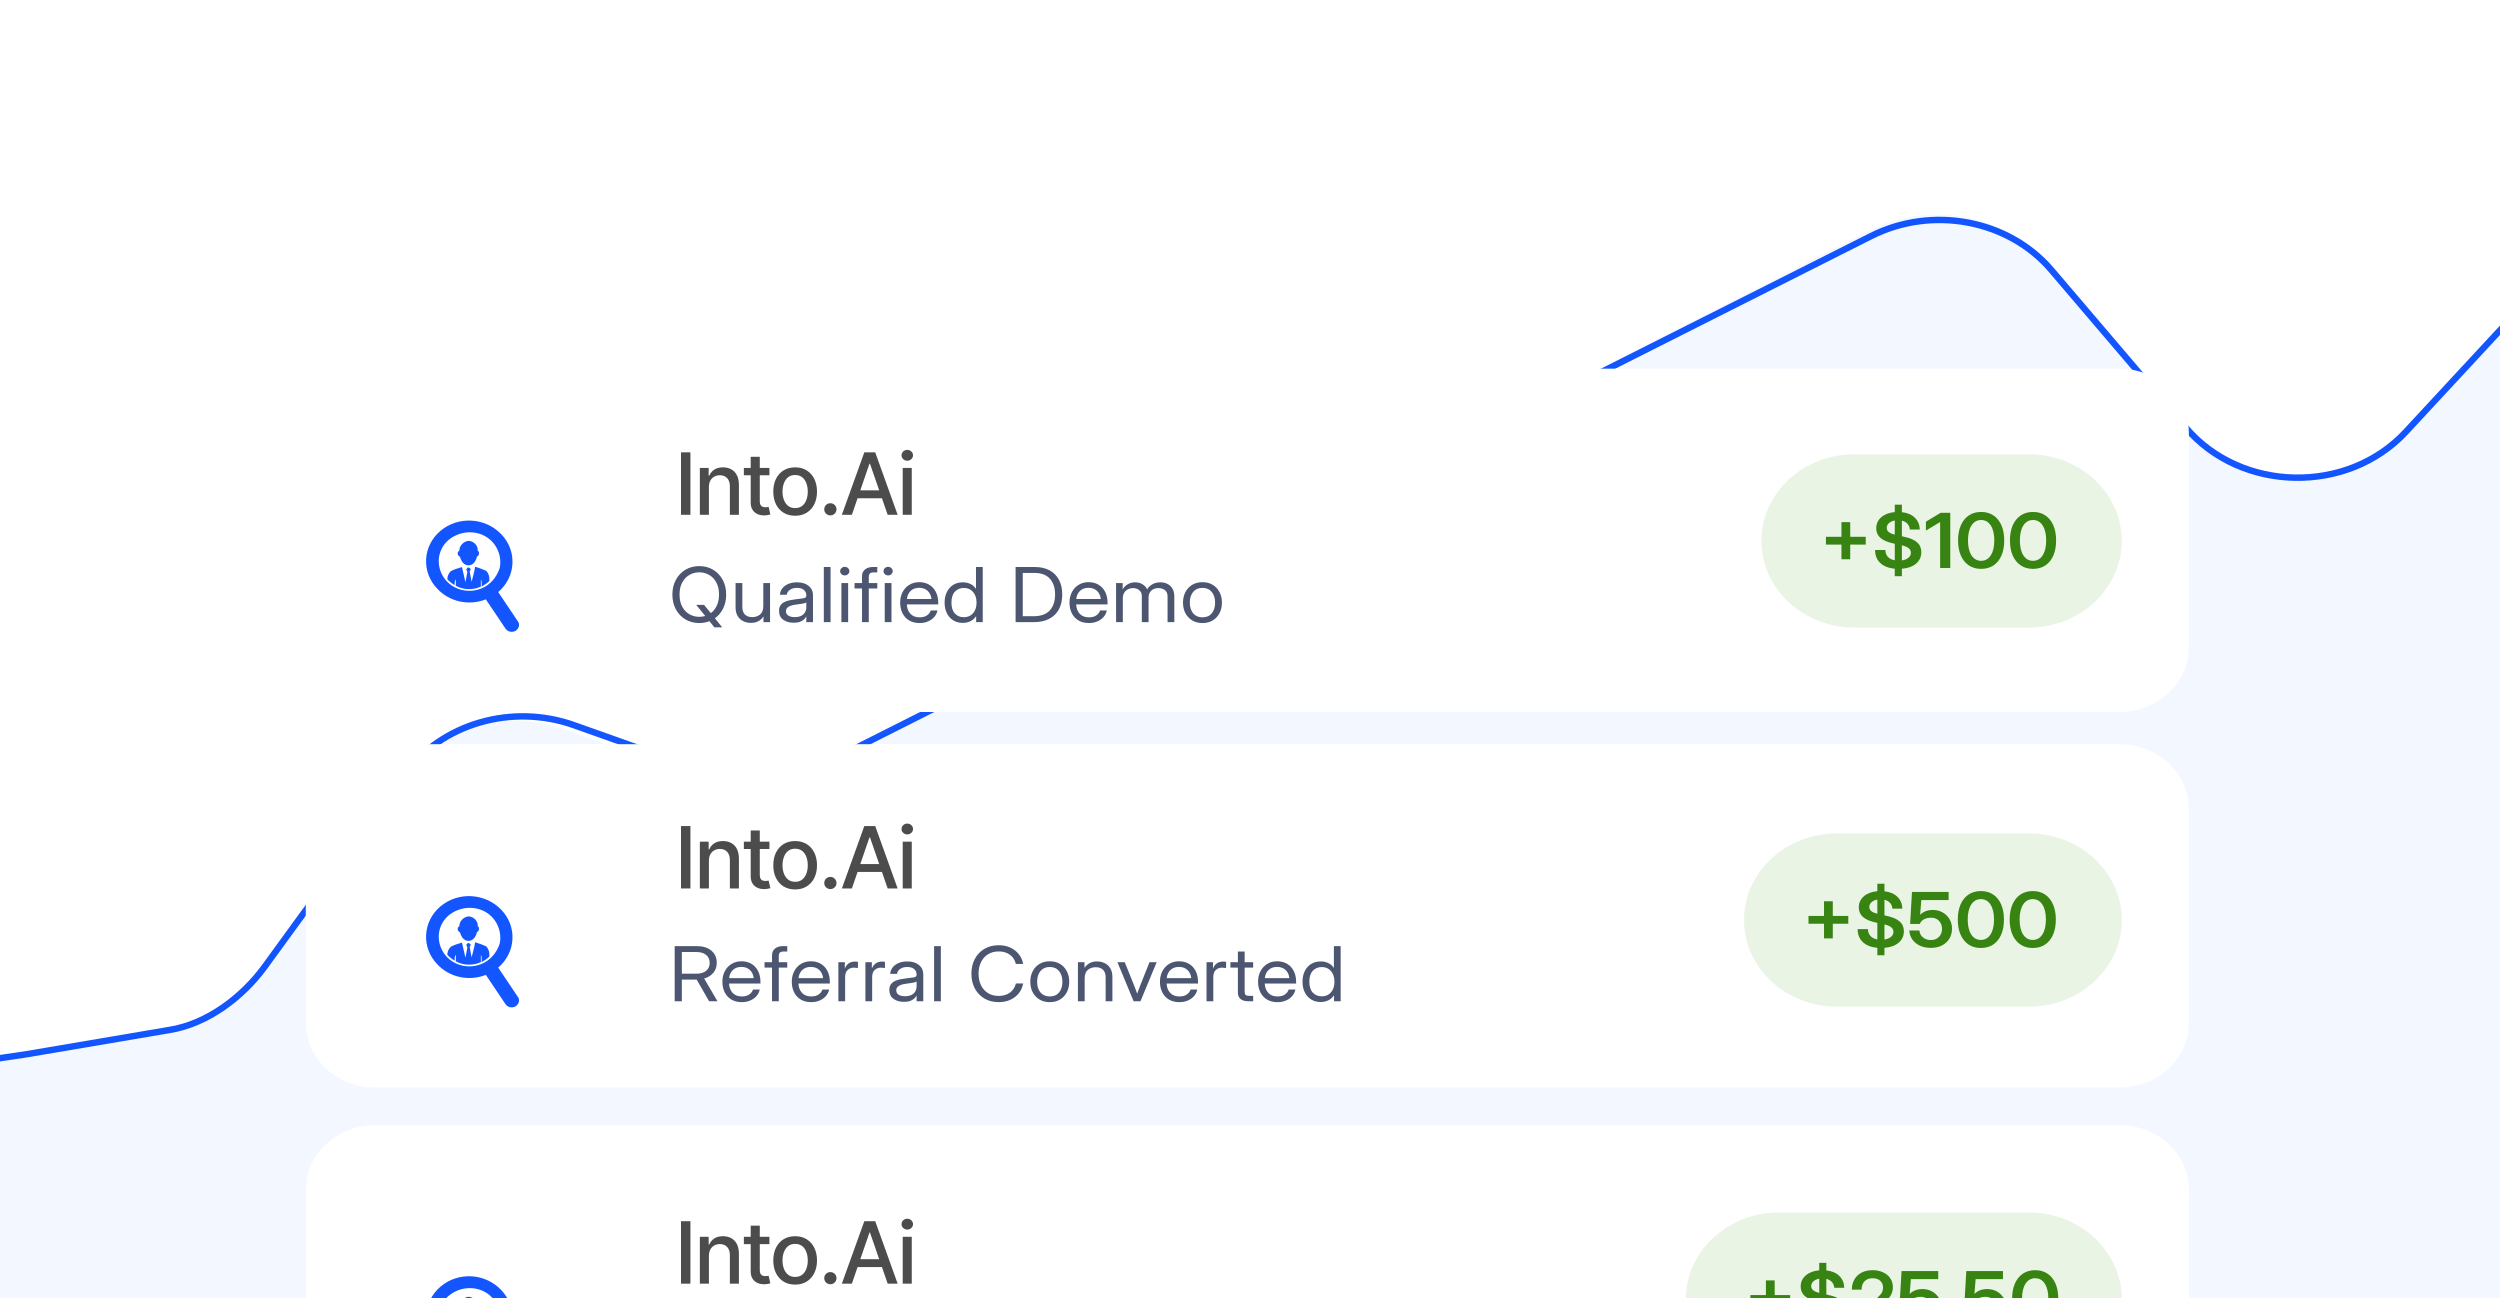 <svg width="466" height="242" viewBox="0 0 466 242" fill="none" xmlns="http://www.w3.org/2000/svg">
<g clip-path="url(#clip0_4823_74015)">
<path d="M-22 200.5L5 196.5L31.5 192C38.681 190.885 45.281 185.765 49.32 180.215L75.443 144.32C82.32 134.87 95.444 131.068 107.005 135.176L131.26 143.794C138.551 146.385 146.723 145.886 153.574 142.431L348.772 44.004C360.14 38.272 374.37 40.944 382.359 50.31L407.451 79.734C417.762 91.825 437.597 92.196 448.439 80.501L477 49.694" stroke="#1355FF" stroke-width="1.2"/>
<path d="M129.874 144.817L105.522 136.029C93.915 131.84 80.738 135.717 73.833 145.353L47.606 181.954C43.551 187.614 37.164 191.467 29.955 192.604L-24 201.109V226.312C-24 239.947 -12.116 251 2.543 251H450.457C465.116 251 477 239.947 477 226.312V48.865L448.325 80.278C437.439 92.204 417.525 91.825 407.172 79.496L381.979 49.493C373.959 39.943 359.672 37.218 348.258 43.063L152.278 143.427C145.399 146.95 137.195 147.458 129.874 144.817Z" fill="#1355FF" fill-opacity="0.05"/>
<g filter="url(#filter0_di_4823_74015)">
<path d="M395 68H70C62.82 68 57 73.373 57 80V120C57 126.627 62.82 132 70 132H395C402.18 132 408 126.627 408 120V80C408 73.373 402.18 68 395 68Z" fill="white"/>
<path d="M128.695 83.597V95.238H126.938V83.597H128.695ZM132.141 90.058V95.238H130.453V86.504H132.094V87.941H132.211C132.409 87.467 132.719 87.092 133.141 86.816C133.562 86.535 134.104 86.394 134.766 86.394C135.359 86.394 135.878 86.519 136.32 86.769C136.768 87.014 137.115 87.381 137.359 87.871C137.609 88.361 137.734 88.967 137.734 89.691V95.238H136.047V89.894C136.047 89.264 135.88 88.769 135.547 88.41C135.214 88.046 134.76 87.863 134.188 87.863C133.797 87.863 133.445 87.952 133.133 88.129C132.826 88.301 132.583 88.548 132.406 88.871C132.229 89.194 132.141 89.59 132.141 90.058ZM143.422 86.504V87.871H138.656V86.504H143.422ZM139.93 84.426H141.625V92.676C141.625 93.077 141.708 93.371 141.875 93.558C142.042 93.741 142.31 93.832 142.68 93.832C142.768 93.832 142.862 93.827 142.961 93.816C143.065 93.806 143.169 93.79 143.273 93.769L143.594 95.176C143.422 95.233 143.234 95.277 143.031 95.308C142.828 95.34 142.625 95.355 142.422 95.355C141.667 95.355 141.062 95.144 140.609 94.722C140.156 94.296 139.93 93.728 139.93 93.019V84.426ZM148.211 95.418C147.393 95.418 146.677 95.23 146.062 94.855C145.453 94.48 144.979 93.954 144.641 93.277C144.307 92.6 144.141 91.814 144.141 90.918C144.141 90.012 144.307 89.22 144.641 88.543C144.979 87.861 145.453 87.332 146.062 86.957C146.677 86.582 147.393 86.394 148.211 86.394C149.034 86.394 149.75 86.582 150.359 86.957C150.969 87.332 151.443 87.861 151.781 88.543C152.12 89.22 152.289 90.012 152.289 90.918C152.289 91.814 152.12 92.6 151.781 93.277C151.443 93.954 150.969 94.48 150.359 94.855C149.75 95.23 149.034 95.418 148.211 95.418ZM148.211 93.988C148.747 93.988 149.19 93.847 149.539 93.566C149.888 93.285 150.146 92.913 150.312 92.449C150.484 91.98 150.57 91.47 150.57 90.918C150.57 90.355 150.484 89.84 150.312 89.371C150.146 88.902 149.888 88.527 149.539 88.246C149.19 87.965 148.747 87.824 148.211 87.824C147.68 87.824 147.24 87.965 146.891 88.246C146.547 88.527 146.289 88.902 146.117 89.371C145.945 89.84 145.859 90.355 145.859 90.918C145.859 91.47 145.945 91.98 146.117 92.449C146.289 92.913 146.547 93.285 146.891 93.566C147.24 93.847 147.68 93.988 148.211 93.988ZM154.781 95.347C154.464 95.347 154.193 95.238 153.969 95.019C153.75 94.801 153.641 94.532 153.641 94.215C153.641 93.897 153.75 93.629 153.969 93.41C154.193 93.191 154.464 93.082 154.781 93.082C155.099 93.082 155.367 93.191 155.586 93.41C155.81 93.629 155.922 93.897 155.922 94.215C155.922 94.532 155.81 94.801 155.586 95.019C155.367 95.238 155.099 95.347 154.781 95.347ZM158.789 95.238H156.922L161.109 83.597H163.141L167.32 95.238H165.461L162.164 85.715H162.07L158.789 95.238ZM159.102 90.683H165.141V92.152H159.102V90.683ZM168.266 95.238V86.504H169.953V95.238H168.266ZM169.117 85.16C168.82 85.16 168.568 85.061 168.359 84.863C168.151 84.665 168.047 84.428 168.047 84.152C168.047 83.871 168.151 83.631 168.359 83.433C168.568 83.236 168.82 83.137 169.117 83.137C169.409 83.137 169.659 83.236 169.867 83.433C170.081 83.631 170.188 83.871 170.188 84.152C170.188 84.428 170.081 84.665 169.867 84.863C169.659 85.061 169.409 85.16 169.117 85.16Z" fill="#4C4C4C"/>
<g filter="url(#filter1_di_4823_74015)">
<mask id="mask0_4823_74015" style="mask-type:luminance" maskUnits="userSpaceOnUse" x="69" y="80" width="40" height="40">
<path d="M109 100C109 88.954 100.046 80 89 80C77.954 80 69 88.954 69 100C69 111.046 77.954 120 89 120C100.046 120 109 111.046 109 100Z" fill="white"/>
</mask>
<g mask="url(#mask0_4823_74015)">
<path d="M109 100C109 88.954 100.046 80 89 80C77.954 80 69 88.954 69 100C69 111.046 77.954 120 89 120C100.046 120 109 111.046 109 100Z" fill="white"/>
<g filter="url(#filter2_d_4823_74015)">
<path d="M85.75 97.036C85.965 97.854 86.468 98.605 87.33 98.605C88.192 98.605 88.695 97.854 88.911 96.967C89.198 96.831 89.342 96.558 89.27 96.217C89.27 96.081 89.198 95.945 89.054 95.876C89.126 94.921 88.336 94.102 87.33 94.034C86.324 94.17 85.606 94.989 85.606 95.945C85.462 95.945 85.319 96.081 85.319 96.285C85.247 96.558 85.462 96.9 85.75 97.036Z" fill="#1355FF"/>
<path d="M90.639 99.629C89.992 99.356 89.346 99.083 88.627 98.879H88.555C88.555 99.288 87.909 101.676 87.909 101.676L87.549 99.765L87.765 99.288L87.406 99.016H87.19L86.903 99.356L87.118 99.834L86.759 101.744C86.759 101.744 86.184 99.288 86.113 98.947H86.041C85.323 99.152 84.676 99.356 84.029 99.698C83.598 100.107 83.383 100.653 83.383 101.198C83.742 101.608 84.245 102.017 84.748 102.29V101.813C84.748 101.607 84.82 101.403 84.963 101.198V102.426C85.754 102.835 86.544 103.04 87.406 103.04C88.196 103.04 88.915 102.904 89.633 102.562V101.267C89.777 101.471 89.777 101.608 89.777 101.88V102.562C90.279 102.29 90.782 101.949 91.213 101.54V101.471C91.285 100.721 91.07 100.107 90.639 99.629Z" fill="#1355FF"/>
<path d="M96.527 109.043L92.863 103.585C96.168 100.788 96.455 95.944 93.438 92.806C90.421 89.667 85.392 89.394 82.087 92.191C78.782 94.989 78.495 99.833 81.512 102.971C83.811 105.427 87.403 106.178 90.564 104.949L94.228 110.408C94.659 111.022 95.45 111.158 96.096 110.818C96.743 110.408 96.958 109.589 96.527 109.043ZM90.564 102.494C87.906 104.131 84.314 103.38 82.662 100.788C81.01 98.195 81.728 94.852 84.458 93.283C87.188 91.713 90.708 92.397 92.36 94.989C93.151 96.216 93.438 97.718 93.151 99.082C92.72 100.446 91.858 101.675 90.564 102.494Z" fill="#1355FF"/>
</g>
</g>
</g>
<path d="M130.346 115.415C129.373 115.415 128.509 115.187 127.754 114.732C126.998 114.276 126.406 113.65 125.976 112.855C125.547 112.054 125.332 111.141 125.332 110.115C125.332 109.08 125.547 108.164 125.976 107.368C126.406 106.568 126.998 105.94 127.754 105.484C128.509 105.029 129.373 104.801 130.346 104.801C131.323 104.801 132.187 105.029 132.938 105.484C133.693 105.94 134.286 106.568 134.715 107.368C135.145 108.164 135.359 109.08 135.359 110.115C135.359 111.072 135.172 111.932 134.797 112.696C134.421 113.455 133.907 114.065 133.256 114.525L134.619 116.215H133.152L132.242 115.07C131.649 115.3 131.017 115.415 130.346 115.415ZM129.775 112.033H131.242L132.471 113.538L132.493 113.572C132.957 113.232 133.328 112.772 133.604 112.192C133.886 111.608 134.027 110.915 134.027 110.115C134.027 109.222 133.859 108.468 133.523 107.851C133.187 107.23 132.74 106.761 132.182 106.443C131.624 106.121 131.012 105.96 130.346 105.96C129.679 105.96 129.067 106.121 128.509 106.443C127.951 106.761 127.504 107.23 127.169 107.851C126.833 108.468 126.665 109.222 126.665 110.115C126.665 111.003 126.833 111.755 127.169 112.371C127.504 112.988 127.951 113.457 128.509 113.779C129.067 114.097 129.679 114.255 130.346 114.255C130.731 114.255 131.101 114.203 131.457 114.097L129.775 112.033ZM139.984 115.387C139.461 115.387 138.98 115.281 138.54 115.07C138.105 114.854 137.758 114.531 137.495 114.104C137.239 113.671 137.111 113.133 137.111 112.489V107.962H138.37V112.406C138.37 113.036 138.532 113.512 138.858 113.834C139.184 114.152 139.638 114.311 140.221 114.311C140.793 114.311 141.28 114.147 141.679 113.821C142.08 113.494 142.279 112.963 142.279 112.226V107.962H143.538V115.249H142.309V114.18C142.038 114.594 141.704 114.899 141.31 115.097C140.92 115.291 140.478 115.387 139.984 115.387ZM147.941 115.36C147.166 115.36 146.516 115.173 145.993 114.801C145.475 114.428 145.215 113.878 145.215 113.151C145.215 112.733 145.302 112.392 145.475 112.13C145.653 111.868 145.887 111.663 146.178 111.516C146.475 111.364 146.808 111.249 147.178 111.171C147.553 111.092 147.937 111.03 148.327 110.984C148.825 110.92 149.217 110.872 149.503 110.839C149.79 110.807 149.993 110.754 150.111 110.681C150.234 110.607 150.296 110.478 150.296 110.294V110.225C150.296 109.83 150.143 109.503 149.837 109.245C149.536 108.988 149.111 108.859 148.563 108.859C148.02 108.859 147.574 108.983 147.223 109.231C146.877 109.475 146.69 109.779 146.659 110.142H145.379C145.404 109.696 145.551 109.3 145.823 108.955C146.095 108.606 146.464 108.33 146.933 108.127C147.403 107.925 147.946 107.824 148.563 107.824C149.476 107.824 150.2 108.045 150.733 108.486C151.271 108.923 151.54 109.503 151.54 110.225V115.249H150.296V114.214H150.267C150.173 114.389 150.034 114.566 149.852 114.745C149.669 114.92 149.422 115.067 149.111 115.187C148.805 115.302 148.415 115.36 147.941 115.36ZM148.119 114.311C148.632 114.311 149.049 114.226 149.37 114.055C149.692 113.88 149.926 113.655 150.074 113.379C150.222 113.103 150.296 112.806 150.296 112.489V111.578C150.202 111.661 149.953 111.737 149.548 111.806C149.143 111.87 148.717 111.932 148.267 111.992C147.966 112.029 147.68 112.093 147.408 112.185C147.141 112.273 146.924 112.399 146.756 112.565C146.588 112.726 146.504 112.944 146.504 113.22C146.504 113.561 146.647 113.828 146.933 114.021C147.225 114.214 147.62 114.311 148.119 114.311ZM154.817 104.967V115.249H153.558V104.967H154.817ZM156.835 115.249V107.962H158.094V115.249H156.835ZM157.465 106.54C157.227 106.54 157.025 106.462 156.857 106.305C156.689 106.149 156.605 105.96 156.605 105.74C156.605 105.519 156.689 105.33 156.857 105.174C157.025 105.017 157.227 104.939 157.465 104.939C157.702 104.939 157.903 105.017 158.071 105.174C158.239 105.33 158.324 105.519 158.324 105.74C158.324 105.96 158.239 106.149 158.071 106.305C157.903 106.462 157.702 106.54 157.465 106.54ZM163.526 107.962V108.969H161.941V115.249H160.682V108.969H159.29V107.962H160.682V106.664C160.682 106.144 160.867 105.733 161.238 105.429C161.607 105.121 162.109 104.967 162.74 104.967H163.526V105.974H162.86C162.528 105.974 162.292 106.041 162.148 106.174C162.01 106.308 161.941 106.531 161.941 106.844V107.962H163.526ZM164.915 115.249V107.962H166.173V115.249H164.915ZM165.544 106.54C165.307 106.54 165.104 106.462 164.936 106.305C164.768 106.149 164.685 105.96 164.685 105.74C164.685 105.519 164.768 105.33 164.936 105.174C165.104 105.017 165.307 104.939 165.544 104.939C165.78 104.939 165.983 105.017 166.151 105.174C166.319 105.33 166.403 105.519 166.403 105.74C166.403 105.96 166.319 106.149 166.151 106.305C165.983 106.462 165.78 106.54 165.544 106.54ZM171.42 115.415C170.654 115.415 170.001 115.252 169.457 114.925C168.919 114.598 168.507 114.15 168.221 113.579C167.934 113.004 167.791 112.351 167.791 111.619C167.791 110.879 167.941 110.221 168.243 109.646C168.544 109.07 168.961 108.62 169.494 108.293C170.028 107.962 170.64 107.796 171.331 107.796C172.057 107.796 172.686 107.957 173.219 108.279C173.752 108.601 174.162 109.05 174.449 109.625C174.74 110.2 174.886 110.865 174.886 111.619V111.944H169.036C169.065 112.657 169.285 113.236 169.694 113.683C170.104 114.129 170.679 114.352 171.42 114.352C171.978 114.352 172.432 114.232 172.783 113.993C173.138 113.754 173.374 113.446 173.494 113.068H174.752C174.654 113.533 174.449 113.943 174.138 114.297C173.826 114.647 173.436 114.92 172.967 115.118C172.503 115.316 171.988 115.415 171.42 115.415ZM169.05 110.936H173.627C173.557 110.297 173.318 109.788 172.909 109.411C172.499 109.034 171.973 108.845 171.331 108.845C170.689 108.845 170.166 109.034 169.76 109.411C169.356 109.788 169.119 110.297 169.05 110.936ZM179.466 115.387C178.789 115.387 178.194 115.229 177.681 114.911C177.173 114.589 176.777 114.145 176.497 113.579C176.215 113.009 176.074 112.351 176.074 111.605C176.074 110.856 176.215 110.198 176.497 109.632C176.777 109.061 177.173 108.617 177.681 108.3C178.194 107.982 178.789 107.824 179.466 107.824C179.974 107.824 180.445 107.925 180.881 108.127C181.315 108.325 181.658 108.629 181.91 109.038H181.924V104.967H183.183V115.249H181.954V114.145H181.939C181.658 114.564 181.302 114.876 180.873 115.084C180.443 115.286 179.974 115.387 179.466 115.387ZM179.659 114.331C180.384 114.331 180.959 114.083 181.383 113.586C181.814 113.089 182.028 112.429 182.028 111.605C182.028 110.782 181.814 110.122 181.383 109.625C180.959 109.123 180.384 108.873 179.659 108.873C178.982 108.873 178.427 109.105 177.992 109.57C177.563 110.034 177.348 110.713 177.348 111.605C177.348 112.498 177.563 113.177 177.992 113.641C178.427 114.101 178.982 114.331 179.659 114.331ZM192.714 115.249H189.308V104.967H192.862C193.934 104.967 194.851 105.171 195.617 105.581C196.388 105.99 196.977 106.579 197.388 107.347C197.797 108.111 198.002 109.024 198.002 110.087C198.002 111.159 197.795 112.082 197.38 112.855C196.965 113.623 196.363 114.214 195.573 114.628C194.788 115.042 193.835 115.249 192.714 115.249ZM190.641 114.145H192.625C193.998 114.145 195.015 113.784 195.676 113.062C196.338 112.335 196.668 111.343 196.668 110.087C196.668 108.845 196.343 107.865 195.691 107.147C195.044 106.43 194.071 106.071 192.774 106.071H190.641V114.145ZM202.982 115.415C202.217 115.415 201.563 115.252 201.019 114.925C200.482 114.598 200.069 114.15 199.783 113.579C199.497 113.004 199.353 112.351 199.353 111.619C199.353 110.879 199.503 110.221 199.804 109.646C200.106 109.07 200.523 108.62 201.057 108.293C201.59 107.962 202.202 107.796 202.893 107.796C203.619 107.796 204.248 107.957 204.781 108.279C205.314 108.601 205.725 109.05 206.011 109.625C206.302 110.2 206.447 110.865 206.447 111.619V111.944H200.597C200.627 112.657 200.847 113.236 201.256 113.683C201.666 114.129 202.241 114.352 202.982 114.352C203.54 114.352 203.994 114.232 204.345 113.993C204.7 113.754 204.937 113.446 205.055 113.068H206.314C206.216 113.533 206.011 113.943 205.7 114.297C205.389 114.647 204.999 114.92 204.53 115.118C204.065 115.316 203.55 115.415 202.982 115.415ZM200.612 110.936H205.189C205.119 110.297 204.88 109.788 204.47 109.411C204.061 109.034 203.534 108.845 202.893 108.845C202.251 108.845 201.727 109.034 201.323 109.411C200.918 109.788 200.681 110.297 200.612 110.936ZM208.036 115.249V107.962H209.265V109.142C209.512 108.714 209.84 108.387 210.25 108.162C210.661 107.936 211.105 107.824 211.584 107.824C212.117 107.824 212.583 107.95 212.983 108.203C213.383 108.456 213.665 108.767 213.827 109.135C214.039 108.762 214.358 108.452 214.783 108.203C215.207 107.95 215.711 107.824 216.293 107.824C216.772 107.824 217.207 107.92 217.597 108.113C217.991 108.307 218.306 108.599 218.537 108.99C218.774 109.381 218.893 109.876 218.893 110.474V115.249H217.634V110.474C217.634 109.908 217.463 109.505 217.123 109.266C216.782 109.022 216.387 108.9 215.937 108.9C215.365 108.9 214.914 109.064 214.582 109.39C214.257 109.712 214.094 110.119 214.094 110.612V115.249H212.835V110.349C212.835 109.912 212.677 109.563 212.361 109.3C212.049 109.034 211.657 108.9 211.184 108.9C210.858 108.9 210.549 108.972 210.258 109.114C209.972 109.257 209.74 109.471 209.562 109.756C209.383 110.037 209.294 110.386 209.294 110.805V115.249H208.036ZM224.139 115.415C223.419 115.415 222.784 115.254 222.236 114.932C221.693 114.605 221.269 114.156 220.962 113.586C220.661 113.016 220.51 112.36 220.51 111.619C220.51 110.874 220.661 110.214 220.962 109.639C221.269 109.064 221.693 108.613 222.236 108.286C222.784 107.959 223.419 107.796 224.139 107.796C224.865 107.796 225.499 107.959 226.043 108.286C226.586 108.613 227.008 109.064 227.309 109.639C227.615 110.214 227.769 110.874 227.769 111.619C227.769 112.36 227.615 113.016 227.309 113.586C227.008 114.156 226.586 114.605 226.043 114.932C225.499 115.254 224.865 115.415 224.139 115.415ZM224.139 114.352C224.88 114.352 225.458 114.104 225.873 113.607C226.287 113.105 226.495 112.443 226.495 111.619C226.495 110.786 226.284 110.119 225.865 109.618C225.45 109.112 224.875 108.859 224.139 108.859C223.404 108.859 222.826 109.11 222.406 109.611C221.992 110.113 221.784 110.782 221.784 111.619C221.784 112.447 221.992 113.11 222.406 113.607C222.821 114.104 223.398 114.352 224.139 114.352Z" fill="#4D5670"/>
<path d="M378.165 83.954H345.665C336.092 83.954 328.332 91.186 328.332 100.106C328.332 109.027 336.092 116.259 345.665 116.259H378.165C387.738 116.259 395.499 109.027 395.499 100.106C395.499 91.186 387.738 83.954 378.165 83.954Z" fill="#EAF4E5"/>
<path d="M343.247 103.532V100.799H340.352V99.343H343.247V96.611H344.883V99.343H347.771V100.799H344.883V103.532H343.247ZM353.185 106.679V105.292C352.03 105.186 351.129 104.83 350.482 104.222C349.835 103.61 349.512 102.803 349.512 101.8H351.43C351.439 102.32 351.595 102.745 351.897 103.077C352.203 103.408 352.632 103.622 353.185 103.719V100.634L352.949 100.586C351.847 100.351 351.035 100.004 350.512 99.543C349.989 99.083 349.727 98.492 349.727 97.77C349.727 96.928 350.04 96.236 350.667 95.693C351.294 95.145 352.134 94.826 353.185 94.733V93.346H354.511V94.747C355.528 94.858 356.33 95.198 356.918 95.769C357.51 96.335 357.821 97.075 357.851 97.991H355.992C355.957 97.558 355.81 97.199 355.547 96.914C355.291 96.629 354.945 96.433 354.511 96.328V99.24L354.814 99.309C355.96 99.543 356.799 99.893 357.333 100.358C357.866 100.822 358.132 101.432 358.132 102.187C358.132 103.065 357.808 103.781 357.162 104.333C356.515 104.885 355.632 105.205 354.511 105.292V106.679H353.185ZM354.511 103.739C355.024 103.661 355.432 103.495 355.733 103.242C356.034 102.989 356.185 102.674 356.185 102.297C356.185 101.966 356.053 101.692 355.792 101.476C355.536 101.259 355.108 101.075 354.511 100.924V103.739ZM353.185 98.943V96.3C352.736 96.378 352.373 96.541 352.097 96.79C351.825 97.034 351.69 97.331 351.69 97.68C351.69 97.979 351.806 98.23 352.037 98.432C352.269 98.63 352.652 98.8 353.185 98.943ZM363.531 94.871V105.154H361.642V96.597H361.627L358.984 98.191V96.521L361.724 94.871H363.531ZM369.285 105.32C368.396 105.32 367.631 105.103 366.99 104.671C366.347 104.238 365.851 103.627 365.501 102.835C365.156 102.044 364.982 101.105 364.982 100.02C364.982 98.929 365.156 97.988 365.501 97.197C365.851 96.401 366.347 95.787 366.99 95.355C367.631 94.922 368.396 94.706 369.285 94.706C370.174 94.706 370.938 94.922 371.581 95.355C372.228 95.787 372.724 96.401 373.069 97.197C373.415 97.988 373.587 98.929 373.587 100.02C373.587 101.105 373.415 102.046 373.069 102.842C372.724 103.633 372.228 104.245 371.581 104.678C370.938 105.106 370.174 105.32 369.285 105.32ZM369.285 103.815C370.046 103.815 370.643 103.477 371.077 102.801C371.517 102.124 371.736 101.197 371.736 100.02C371.736 98.833 371.517 97.901 371.077 97.225C370.643 96.548 370.046 96.21 369.285 96.21C368.525 96.21 367.925 96.548 367.486 97.225C367.051 97.901 366.834 98.833 366.834 100.02C366.834 101.197 367.051 102.124 367.486 102.801C367.925 103.477 368.525 103.815 369.285 103.815ZM378.956 105.32C378.068 105.32 377.303 105.103 376.661 104.671C376.019 104.238 375.523 103.627 375.172 102.835C374.826 102.044 374.654 101.105 374.654 100.02C374.654 98.929 374.826 97.988 375.172 97.197C375.523 96.401 376.019 95.787 376.661 95.355C377.303 94.922 378.068 94.706 378.956 94.706C379.846 94.706 380.61 94.922 381.253 95.355C381.9 95.787 382.396 96.401 382.741 97.197C383.087 97.988 383.259 98.929 383.259 100.02C383.259 101.105 383.087 102.046 382.741 102.842C382.396 103.633 381.9 104.245 381.253 104.678C380.61 105.106 379.846 105.32 378.956 105.32ZM378.956 103.815C379.717 103.815 380.315 103.477 380.749 102.801C381.188 102.124 381.408 101.197 381.408 100.02C381.408 98.833 381.188 97.901 380.749 97.225C380.315 96.548 379.717 96.21 378.956 96.21C378.197 96.21 377.597 96.548 377.157 97.225C376.722 97.901 376.506 98.833 376.506 100.02C376.506 101.197 376.722 102.124 377.157 102.801C377.597 103.477 378.197 103.815 378.956 103.815Z" fill="#388412"/>
</g>
<g filter="url(#filter3_di_4823_74015)">
<path d="M395 138H70C62.82 138 57 143.373 57 150V190C57 196.627 62.82 202 70 202H395C402.18 202 408 196.627 408 190V150C408 143.373 402.18 138 395 138Z" fill="white"/>
<path d="M128.695 153.255V164.895H126.938V153.255H128.695ZM132.141 159.716V164.895H130.453V156.161H132.094V157.598H132.211C132.409 157.124 132.719 156.749 133.141 156.473C133.562 156.192 134.104 156.052 134.766 156.052C135.359 156.052 135.878 156.177 136.32 156.427C136.768 156.671 137.115 157.038 137.359 157.528C137.609 158.018 137.734 158.624 137.734 159.348V164.895H136.047V159.552C136.047 158.921 135.88 158.427 135.547 158.067C135.214 157.703 134.76 157.52 134.188 157.52C133.797 157.52 133.445 157.609 133.133 157.786C132.826 157.958 132.583 158.205 132.406 158.528C132.229 158.851 132.141 159.247 132.141 159.716ZM143.422 156.161V157.528H138.656V156.161H143.422ZM139.93 154.083H141.625V162.333C141.625 162.734 141.708 163.028 141.875 163.216C142.042 163.398 142.31 163.489 142.68 163.489C142.768 163.489 142.862 163.484 142.961 163.473C143.065 163.463 143.169 163.447 143.273 163.427L143.594 164.833C143.422 164.89 143.234 164.934 143.031 164.966C142.828 164.997 142.625 165.012 142.422 165.012C141.667 165.012 141.062 164.802 140.609 164.38C140.156 163.953 139.93 163.385 139.93 162.677V154.083ZM148.211 165.075C147.393 165.075 146.677 164.887 146.062 164.512C145.453 164.137 144.979 163.611 144.641 162.934C144.307 162.257 144.141 161.471 144.141 160.575C144.141 159.669 144.307 158.877 144.641 158.2C144.979 157.518 145.453 156.989 146.062 156.614C146.677 156.239 147.393 156.052 148.211 156.052C149.034 156.052 149.75 156.239 150.359 156.614C150.969 156.989 151.443 157.518 151.781 158.2C152.12 158.877 152.289 159.669 152.289 160.575C152.289 161.471 152.12 162.257 151.781 162.934C151.443 163.611 150.969 164.137 150.359 164.512C149.75 164.887 149.034 165.075 148.211 165.075ZM148.211 163.645C148.747 163.645 149.19 163.505 149.539 163.223C149.888 162.942 150.146 162.57 150.312 162.106C150.484 161.637 150.57 161.127 150.57 160.575C150.57 160.012 150.484 159.497 150.312 159.028C150.146 158.559 149.888 158.184 149.539 157.903C149.19 157.622 148.747 157.481 148.211 157.481C147.68 157.481 147.24 157.622 146.891 157.903C146.547 158.184 146.289 158.559 146.117 159.028C145.945 159.497 145.859 160.012 145.859 160.575C145.859 161.127 145.945 161.637 146.117 162.106C146.289 162.57 146.547 162.942 146.891 163.223C147.24 163.505 147.68 163.645 148.211 163.645ZM154.781 165.005C154.464 165.005 154.193 164.895 153.969 164.677C153.75 164.458 153.641 164.19 153.641 163.872C153.641 163.554 153.75 163.286 153.969 163.067C154.193 162.848 154.464 162.739 154.781 162.739C155.099 162.739 155.367 162.848 155.586 163.067C155.81 163.286 155.922 163.554 155.922 163.872C155.922 164.19 155.81 164.458 155.586 164.677C155.367 164.895 155.099 165.005 154.781 165.005ZM158.789 164.895H156.922L161.109 153.255H163.141L167.32 164.895H165.461L162.164 155.372H162.07L158.789 164.895ZM159.102 160.341H165.141V161.809H159.102V160.341ZM168.266 164.895V156.161H169.953V164.895H168.266ZM169.117 154.817C168.82 154.817 168.568 154.718 168.359 154.52C168.151 154.322 168.047 154.085 168.047 153.809C168.047 153.528 168.151 153.288 168.359 153.091C168.568 152.893 168.82 152.794 169.117 152.794C169.409 152.794 169.659 152.893 169.867 153.091C170.081 153.288 170.188 153.528 170.188 153.809C170.188 154.085 170.081 154.322 169.867 154.52C169.659 154.718 169.409 154.817 169.117 154.817Z" fill="#4C4C4C"/>
<g filter="url(#filter4_di_4823_74015)">
<mask id="mask1_4823_74015" style="mask-type:luminance" maskUnits="userSpaceOnUse" x="69" y="150" width="40" height="40">
<path d="M109 170C109 158.954 100.046 150 89 150C77.954 150 69 158.954 69 170C69 181.046 77.954 190 89 190C100.046 190 109 181.046 109 170Z" fill="white"/>
</mask>
<g mask="url(#mask1_4823_74015)">
<path d="M109 170C109 158.954 100.046 150 89 150C77.954 150 69 158.954 69 170C69 181.046 77.954 190 89 190C100.046 190 109 181.046 109 170Z" fill="white"/>
<g filter="url(#filter5_d_4823_74015)">
<path d="M85.75 167.036C85.965 167.854 86.468 168.605 87.33 168.605C88.192 168.605 88.695 167.854 88.911 166.967C89.198 166.831 89.342 166.558 89.27 166.217C89.27 166.081 89.198 165.945 89.054 165.876C89.126 164.921 88.336 164.102 87.33 164.034C86.324 164.17 85.606 164.989 85.606 165.945C85.462 165.945 85.319 166.081 85.319 166.285C85.247 166.558 85.462 166.899 85.75 167.036Z" fill="#1355FF"/>
<path d="M90.639 169.629C89.992 169.356 89.346 169.083 88.627 168.879H88.555C88.555 169.288 87.909 171.676 87.909 171.676L87.549 169.765L87.765 169.288L87.406 169.015H87.19L86.903 169.356L87.118 169.834L86.759 171.744C86.759 171.744 86.184 169.288 86.113 168.947H86.041C85.323 169.152 84.676 169.356 84.029 169.698C83.598 170.107 83.383 170.653 83.383 171.198C83.742 171.608 84.245 172.017 84.748 172.29V171.813C84.748 171.607 84.82 171.403 84.963 171.198V172.426C85.754 172.835 86.544 173.04 87.406 173.04C88.196 173.04 88.915 172.904 89.633 172.562V171.267C89.777 171.471 89.777 171.608 89.777 171.88V172.562C90.279 172.29 90.782 171.949 91.213 171.54V171.471C91.285 170.721 91.07 170.107 90.639 169.629Z" fill="#1355FF"/>
<path d="M96.527 179.043L92.863 173.585C96.168 170.788 96.455 165.943 93.438 162.806C90.421 159.667 85.392 159.394 82.087 162.191C78.782 164.989 78.495 169.833 81.512 172.971C83.811 175.427 87.403 176.178 90.564 174.949L94.228 180.408C94.659 181.022 95.45 181.158 96.096 180.818C96.743 180.408 96.958 179.589 96.527 179.043ZM90.564 172.494C87.906 174.131 84.314 173.38 82.662 170.788C81.01 168.195 81.728 164.852 84.458 163.283C87.188 161.713 90.708 162.396 92.36 164.989C93.151 166.216 93.438 167.718 93.151 169.082C92.72 170.446 91.858 171.675 90.564 172.494Z" fill="#1355FF"/>
</g>
</g>
</g>
<path d="M125.762 185.915V175.633H129.857C131.007 175.633 131.918 175.914 132.59 176.475C133.266 177.032 133.604 177.791 133.604 178.753C133.604 179.484 133.392 180.103 132.967 180.609C132.548 181.115 131.977 181.472 131.257 181.678L133.738 185.915H132.182L129.857 181.878C129.822 181.878 129.788 181.878 129.753 181.878H127.095V185.915H125.762ZM127.095 180.775H129.827C130.593 180.775 131.192 180.595 131.627 180.236C132.066 179.872 132.286 179.378 132.286 178.753C132.286 178.127 132.064 177.634 131.62 177.276C131.18 176.917 130.578 176.738 129.813 176.738H127.095V180.775ZM138.281 186.081C137.515 186.081 136.862 185.918 136.318 185.591C135.78 185.265 135.368 184.816 135.082 184.246C134.795 183.67 134.652 183.017 134.652 182.286C134.652 181.545 134.802 180.887 135.104 180.313C135.405 179.737 135.822 179.286 136.355 178.96C136.889 178.629 137.501 178.463 138.192 178.463C138.918 178.463 139.547 178.624 140.08 178.946C140.613 179.268 141.023 179.716 141.31 180.291C141.601 180.867 141.747 181.531 141.747 182.286V182.61H135.897C135.926 183.323 136.146 183.903 136.555 184.35C136.965 184.796 137.54 185.019 138.281 185.019C138.839 185.019 139.293 184.899 139.644 184.66C139.999 184.42 140.235 184.112 140.355 183.735H141.613C141.515 184.2 141.31 184.609 140.999 184.963C140.687 185.313 140.297 185.587 139.828 185.785C139.364 185.982 138.849 186.081 138.281 186.081ZM135.911 181.603H140.488C140.418 180.963 140.179 180.455 139.77 180.077C139.36 179.7 138.834 179.512 138.192 179.512C137.55 179.512 137.027 179.7 136.621 180.077C136.217 180.455 135.98 180.963 135.911 181.603ZM146.748 178.629V179.636H145.165V185.915H143.905V179.636H142.513V178.629H143.905V177.33C143.905 176.812 144.09 176.4 144.46 176.096C144.831 175.788 145.332 175.633 145.964 175.633H146.748V176.641H146.082C145.752 176.641 145.514 176.708 145.371 176.841C145.233 176.974 145.165 177.197 145.165 177.51V178.629H146.748ZM151.218 186.081C150.452 186.081 149.799 185.918 149.255 185.591C148.718 185.265 148.305 184.816 148.019 184.246C147.732 183.67 147.589 183.017 147.589 182.286C147.589 181.545 147.74 180.887 148.041 180.313C148.342 179.737 148.759 179.286 149.293 178.96C149.826 178.629 150.438 178.463 151.129 178.463C151.855 178.463 152.485 178.624 153.018 178.946C153.551 179.268 153.96 179.716 154.247 180.291C154.539 180.867 154.684 181.531 154.684 182.286V182.61H148.834C148.863 183.323 149.083 183.903 149.492 184.35C149.902 184.796 150.477 185.019 151.218 185.019C151.776 185.019 152.23 184.899 152.581 184.66C152.936 184.42 153.174 184.112 153.292 183.735H154.551C154.452 184.2 154.247 184.609 153.936 184.963C153.625 185.313 153.234 185.587 152.766 185.785C152.302 185.982 151.786 186.081 151.218 186.081ZM148.848 181.603H153.425C153.356 180.963 153.116 180.455 152.707 180.077C152.297 179.7 151.771 179.512 151.129 179.512C150.487 179.512 149.964 179.7 149.56 180.077C149.154 180.455 148.917 180.963 148.848 181.603ZM156.272 185.915V178.629H157.472V179.774H157.502C157.645 179.397 157.872 179.093 158.183 178.863C158.494 178.633 158.894 178.518 159.382 178.518C159.496 178.518 159.6 178.523 159.693 178.532C159.793 178.541 159.866 178.55 159.916 178.559V179.732C159.866 179.719 159.77 179.703 159.627 179.685C159.488 179.661 159.328 179.649 159.146 179.649C158.712 179.649 158.334 179.793 158.013 180.077C157.691 180.363 157.531 180.813 157.531 181.43V185.915H156.272ZM161.312 185.915V178.629H162.511V179.774H162.541C162.684 179.397 162.912 179.093 163.223 178.863C163.534 178.633 163.933 178.518 164.422 178.518C164.536 178.518 164.64 178.523 164.733 178.532C164.831 178.541 164.906 178.55 164.955 178.559V179.732C164.906 179.719 164.81 179.703 164.667 179.685C164.528 179.661 164.368 179.649 164.185 179.649C163.75 179.649 163.373 179.793 163.051 180.077C162.731 180.363 162.57 180.813 162.57 181.43V185.915H161.312ZM168.498 186.027C167.724 186.027 167.074 185.84 166.551 185.467C166.033 185.095 165.773 184.545 165.773 183.818C165.773 183.4 165.859 183.058 166.033 182.797C166.21 182.535 166.444 182.33 166.736 182.182C167.033 182.031 167.365 181.916 167.736 181.837C168.111 181.759 168.494 181.697 168.884 181.651C169.382 181.587 169.775 181.538 170.061 181.506C170.348 181.474 170.55 181.421 170.668 181.347C170.792 181.274 170.854 181.144 170.854 180.961V180.892C170.854 180.496 170.701 180.169 170.394 179.912C170.093 179.654 169.668 179.525 169.12 179.525C168.578 179.525 168.131 179.649 167.78 179.898C167.435 180.142 167.247 180.446 167.217 180.809H165.936C165.961 180.363 166.109 179.967 166.381 179.622C166.652 179.273 167.022 178.996 167.491 178.794C167.96 178.591 168.504 178.49 169.12 178.49C170.034 178.49 170.757 178.711 171.29 179.153C171.829 179.59 172.097 180.169 172.097 180.892V185.915H170.854V184.881H170.824C170.73 185.055 170.591 185.233 170.409 185.412C170.226 185.587 169.979 185.734 169.668 185.854C169.363 185.969 168.973 186.027 168.498 186.027ZM168.676 184.978C169.19 184.978 169.607 184.892 169.927 184.722C170.249 184.548 170.483 184.321 170.632 184.046C170.78 183.769 170.854 183.472 170.854 183.155V182.245C170.759 182.328 170.51 182.403 170.105 182.472C169.701 182.537 169.274 182.599 168.825 182.659C168.523 182.695 168.237 182.76 167.965 182.852C167.699 182.939 167.481 183.066 167.313 183.231C167.145 183.393 167.062 183.611 167.062 183.887C167.062 184.228 167.205 184.494 167.491 184.688C167.782 184.881 168.178 184.978 168.676 184.978ZM175.374 175.633V185.915H174.116V175.633H175.374ZM186.172 186.081C185.155 186.081 184.263 185.856 183.498 185.406C182.732 184.949 182.135 184.324 181.706 183.528C181.282 182.727 181.069 181.812 181.069 180.781C181.069 179.742 181.282 178.824 181.706 178.028C182.131 177.227 182.726 176.602 183.491 176.151C184.261 175.695 185.155 175.468 186.172 175.468C186.942 175.468 187.645 175.61 188.282 175.896C188.919 176.177 189.45 176.578 189.875 177.103C190.304 177.623 190.585 178.242 190.719 178.96H189.356C189.178 178.21 188.803 177.634 188.23 177.235C187.663 176.83 186.976 176.627 186.172 176.627C185.396 176.627 184.728 176.804 184.165 177.159C183.602 177.508 183.168 177.996 182.861 178.622C182.555 179.242 182.402 179.962 182.402 180.781C182.402 181.596 182.555 182.313 182.861 182.934C183.168 183.555 183.602 184.044 184.165 184.397C184.728 184.747 185.396 184.922 186.172 184.922C186.966 184.922 187.651 184.722 188.223 184.321C188.796 183.922 189.176 183.348 189.363 182.603H190.719C190.585 183.317 190.306 183.933 189.881 184.453C189.458 184.973 188.924 185.375 188.282 185.66C187.645 185.941 186.942 186.081 186.172 186.081ZM195.676 186.081C194.956 186.081 194.321 185.92 193.774 185.598C193.23 185.271 192.805 184.823 192.5 184.253C192.199 183.682 192.048 183.026 192.048 182.286C192.048 181.54 192.199 180.88 192.5 180.306C192.805 179.73 193.23 179.279 193.774 178.953C194.321 178.626 194.956 178.463 195.676 178.463C196.402 178.463 197.037 178.626 197.579 178.953C198.123 179.279 198.545 179.73 198.846 180.306C199.152 180.88 199.305 181.54 199.305 182.286C199.305 183.026 199.152 183.682 198.846 184.253C198.545 184.823 198.123 185.271 197.579 185.598C197.037 185.92 196.402 186.081 195.676 186.081ZM195.676 185.019C196.417 185.019 196.994 184.771 197.409 184.273C197.824 183.772 198.031 183.109 198.031 182.286C198.031 181.453 197.822 180.786 197.402 180.284C196.987 179.779 196.412 179.525 195.676 179.525C194.94 179.525 194.363 179.777 193.944 180.277C193.529 180.779 193.322 181.448 193.322 182.286C193.322 183.114 193.529 183.776 193.944 184.273C194.359 184.771 194.936 185.019 195.676 185.019ZM202.183 181.651V185.915H200.924V178.629H202.152V179.698C202.424 179.284 202.755 178.98 203.145 178.787C203.54 178.589 203.984 178.49 204.478 178.49C205.006 178.49 205.488 178.598 205.922 178.814C206.357 179.026 206.702 179.346 206.959 179.774C207.22 180.202 207.351 180.74 207.351 181.389V185.915H206.092V181.472C206.092 180.842 205.93 180.367 205.604 180.05C205.283 179.728 204.828 179.567 204.241 179.567C203.673 179.567 203.187 179.73 202.782 180.057C202.382 180.383 202.183 180.915 202.183 181.651ZM211.31 185.915L208.288 178.629H209.651L211.339 182.824C211.453 183.105 211.561 183.386 211.665 183.666C211.769 183.942 211.87 184.22 211.968 184.501C212.072 184.22 212.176 183.942 212.279 183.666C212.383 183.386 212.489 183.105 212.598 182.824L214.264 178.629H215.605L212.584 185.915H211.31ZM219.844 186.081C219.079 186.081 218.425 185.918 217.882 185.591C217.344 185.265 216.931 184.816 216.645 184.246C216.359 183.67 216.215 183.017 216.215 182.286C216.215 181.545 216.366 180.887 216.667 180.313C216.968 179.737 217.386 179.286 217.919 178.96C218.452 178.629 219.064 178.463 219.755 178.463C220.481 178.463 221.111 178.624 221.644 178.946C222.177 179.268 222.587 179.716 222.873 180.291C223.165 180.867 223.31 181.531 223.31 182.286V182.61H217.46C217.489 183.323 217.709 183.903 218.118 184.35C218.529 184.796 219.104 185.019 219.844 185.019C220.402 185.019 220.856 184.899 221.207 184.66C221.562 184.42 221.8 184.112 221.918 183.735H223.176C223.078 184.2 222.873 184.609 222.562 184.963C222.251 185.313 221.861 185.587 221.392 185.785C220.927 185.982 220.412 186.081 219.844 186.081ZM217.475 181.603H222.051C221.982 180.963 221.742 180.455 221.333 180.077C220.923 179.7 220.398 179.512 219.755 179.512C219.114 179.512 218.591 179.7 218.186 180.077C217.78 180.455 217.543 180.963 217.475 181.603ZM224.898 185.915V178.629H226.098V179.774H226.127C226.27 179.397 226.498 179.093 226.809 178.863C227.12 178.633 227.52 178.518 228.009 178.518C228.122 178.518 228.226 178.523 228.32 178.532C228.419 178.541 228.492 178.55 228.542 178.559V179.732C228.492 179.719 228.396 179.703 228.253 179.685C228.115 179.661 227.954 179.649 227.772 179.649C227.338 179.649 226.959 179.793 226.639 180.077C226.318 180.363 226.158 180.813 226.158 181.43V185.915H224.898ZM233.588 178.629V179.636H232.003V184.149C232.003 184.429 232.065 184.627 232.189 184.742C232.318 184.853 232.542 184.908 232.863 184.908H233.588V185.915H232.744C231.412 185.915 230.745 185.368 230.745 184.273V179.636H229.353V178.629H230.745V176.641H232.003V178.629H233.588ZM238.132 186.081C237.367 186.081 236.713 185.918 236.17 185.591C235.632 185.265 235.219 184.816 234.933 184.246C234.647 183.67 234.503 183.017 234.503 182.286C234.503 181.545 234.653 180.887 234.954 180.313C235.256 179.737 235.674 179.286 236.207 178.96C236.74 178.629 237.352 178.463 238.043 178.463C238.769 178.463 239.398 178.624 239.931 178.946C240.464 179.268 240.875 179.716 241.161 180.291C241.452 180.867 241.597 181.531 241.597 182.286V182.61H235.747C235.777 183.323 235.997 183.903 236.406 184.35C236.817 184.796 237.391 185.019 238.132 185.019C238.69 185.019 239.144 184.899 239.495 184.66C239.85 184.42 240.087 184.112 240.205 183.735H241.464C241.366 184.2 241.161 184.609 240.85 184.963C240.539 185.313 240.149 185.587 239.68 185.785C239.215 185.982 238.7 186.081 238.132 186.081ZM235.763 181.603H240.339C240.269 180.963 240.03 180.455 239.62 180.077C239.211 179.7 238.684 179.512 238.043 179.512C237.402 179.512 236.877 179.7 236.473 180.077C236.068 180.455 235.831 180.963 235.763 181.603ZM246.178 186.054C245.502 186.054 244.907 185.895 244.394 185.577C243.884 185.255 243.49 184.812 243.208 184.246C242.927 183.675 242.786 183.017 242.786 182.272C242.786 181.522 242.927 180.864 243.208 180.298C243.49 179.728 243.884 179.284 244.394 178.967C244.907 178.649 245.502 178.49 246.178 178.49C246.687 178.49 247.158 178.591 247.593 178.794C248.027 178.992 248.37 179.295 248.622 179.705H248.637V175.633H249.896V185.915H248.666V184.812H248.651C248.37 185.23 248.014 185.543 247.585 185.75C247.155 185.953 246.687 186.054 246.178 186.054ZM246.371 184.998C247.096 184.998 247.672 184.749 248.096 184.253C248.525 183.756 248.74 183.096 248.74 182.272C248.74 181.448 248.525 180.788 248.096 180.291C247.672 179.79 247.096 179.539 246.371 179.539C245.695 179.539 245.139 179.771 244.704 180.236C244.274 180.701 244.06 181.38 244.06 182.272C244.06 183.164 244.274 183.843 244.704 184.308C245.139 184.768 245.695 184.998 246.371 184.998Z" fill="#4D5670"/>
<path d="M378.165 154.62H342.415C332.842 154.62 325.082 161.852 325.082 170.773C325.082 179.693 332.842 186.925 342.415 186.925H378.165C387.738 186.925 395.499 179.693 395.499 170.773C395.499 161.852 387.738 154.62 378.165 154.62Z" fill="#EAF4E5"/>
<path d="M339.997 174.199V171.466H337.102V170.01H339.997V167.277H341.633V170.01H344.521V171.466H341.633V174.199H339.997ZM349.935 177.346V175.959C348.78 175.853 347.879 175.496 347.232 174.889C346.585 174.277 346.262 173.47 346.262 172.467H348.18C348.189 172.986 348.345 173.412 348.647 173.744C348.953 174.075 349.382 174.289 349.935 174.386V171.301L349.699 171.252C348.597 171.018 347.785 170.67 347.262 170.21C346.739 169.75 346.477 169.158 346.477 168.437C346.477 167.595 346.79 166.902 347.417 166.359C348.044 165.812 348.884 165.492 349.935 165.4V164.013H351.261V165.414C352.278 165.524 353.08 165.864 353.668 166.436C354.26 167.001 354.571 167.742 354.601 168.658H352.742C352.707 168.225 352.56 167.866 352.297 167.58C352.041 167.296 351.695 167.1 351.261 166.994V169.906L351.564 169.975C352.71 170.21 353.549 170.56 354.083 171.024C354.616 171.489 354.882 172.099 354.882 172.853C354.882 173.731 354.558 174.447 353.912 174.999C353.265 175.552 352.382 175.872 351.261 175.959V177.346H349.935ZM351.261 174.406C351.774 174.328 352.182 174.162 352.483 173.909C352.784 173.656 352.935 173.341 352.935 172.963C352.935 172.632 352.803 172.359 352.542 172.143C352.286 171.926 351.858 171.742 351.261 171.59V174.406ZM349.935 169.61V166.967C349.486 167.044 349.123 167.208 348.847 167.456C348.575 167.701 348.44 167.997 348.44 168.347C348.44 168.646 348.556 168.897 348.787 169.099C349.019 169.297 349.402 169.467 349.935 169.61ZM359.904 175.966C359.143 175.966 358.466 175.83 357.874 175.559C357.286 175.282 356.817 174.901 356.467 174.413C356.122 173.925 355.931 173.362 355.896 172.722H357.778C357.813 173.237 358.029 173.663 358.429 173.999C358.829 174.334 359.323 174.503 359.91 174.503C360.533 174.503 361.033 174.309 361.414 173.923C361.799 173.532 361.991 173.033 361.991 172.425C361.991 171.818 361.804 171.319 361.429 170.928C361.058 170.536 360.574 170.342 359.977 170.342C359.449 170.342 358.997 170.442 358.622 170.644C358.251 170.842 357.997 171.128 357.859 171.5H356.045L356.392 165.538H363.228V167.049H358.133L357.911 169.782H357.925C358.533 169.189 359.323 168.892 360.296 168.892C360.962 168.892 361.564 169.043 362.103 169.347C362.641 169.651 363.068 170.067 363.383 170.597C363.7 171.121 363.858 171.716 363.858 172.384C363.858 173.083 363.692 173.704 363.362 174.247C363.035 174.785 362.576 175.206 361.984 175.51C361.392 175.814 360.698 175.966 359.904 175.966ZM369.234 175.986C368.346 175.986 367.58 175.77 366.939 175.338C366.296 174.905 365.8 174.293 365.45 173.502C365.105 172.711 364.931 171.772 364.931 170.686C364.931 169.595 365.105 168.655 365.45 167.864C365.8 167.068 366.296 166.454 366.939 166.021C367.58 165.589 368.346 165.373 369.234 165.373C370.123 165.373 370.889 165.589 371.53 166.021C372.177 166.454 372.673 167.068 373.018 167.864C373.364 168.655 373.537 169.595 373.537 170.686C373.537 171.772 373.364 172.713 373.018 173.508C372.673 174.3 372.177 174.912 371.53 175.345C370.889 175.773 370.123 175.986 369.234 175.986ZM369.234 174.482C369.995 174.482 370.592 174.143 371.026 173.467C371.466 172.791 371.686 171.864 371.686 170.686C371.686 169.5 371.466 168.568 371.026 167.891C370.592 167.215 369.995 166.877 369.234 166.877C368.474 166.877 367.874 167.215 367.435 167.891C367 168.568 366.783 169.5 366.783 170.686C366.783 171.864 367 172.791 367.435 173.467C367.874 174.143 368.474 174.482 369.234 174.482ZM378.906 175.986C378.017 175.986 377.252 175.77 376.61 175.338C375.968 174.905 375.472 174.293 375.121 173.502C374.776 172.711 374.603 171.772 374.603 170.686C374.603 169.595 374.776 168.655 375.121 167.864C375.472 167.068 375.968 166.454 376.61 166.021C377.252 165.589 378.017 165.373 378.906 165.373C379.795 165.373 380.559 165.589 381.202 166.021C381.849 166.454 382.345 167.068 382.69 167.864C383.036 168.655 383.208 169.595 383.208 170.686C383.208 171.772 383.036 172.713 382.69 173.508C382.345 174.3 381.849 174.912 381.202 175.345C380.559 175.773 379.795 175.986 378.906 175.986ZM378.906 174.482C379.666 174.482 380.264 174.143 380.698 173.467C381.138 172.791 381.357 171.864 381.357 170.686C381.357 169.5 381.138 168.568 380.698 167.891C380.264 167.215 379.666 166.877 378.906 166.877C378.146 166.877 377.546 167.215 377.106 167.891C376.671 168.568 376.455 169.5 376.455 170.686C376.455 171.864 376.671 172.791 377.106 173.467C377.546 174.143 378.146 174.482 378.906 174.482Z" fill="#388412"/>
</g>
<g filter="url(#filter6_di_4823_74015)">
<path d="M395 209H70C62.82 209 57 214.373 57 221V261C57 267.627 62.82 273 70 273H395C402.18 273 408 267.627 408 261V221C408 214.373 402.18 209 395 209Z" fill="white"/>
<path d="M128.695 226.912V238.552H126.938V226.912H128.695ZM132.141 233.373V238.552H130.453V229.818H132.094V231.255H132.211C132.409 230.782 132.719 230.407 133.141 230.13C133.562 229.849 134.104 229.709 134.766 229.709C135.359 229.709 135.878 229.834 136.32 230.084C136.768 230.328 137.115 230.696 137.359 231.185C137.609 231.675 137.734 232.282 137.734 233.005V238.552H136.047V233.209C136.047 232.578 135.88 232.084 135.547 231.724C135.214 231.36 134.76 231.177 134.188 231.177C133.797 231.177 133.445 231.266 133.133 231.443C132.826 231.615 132.583 231.862 132.406 232.185C132.229 232.508 132.141 232.904 132.141 233.373ZM143.422 229.818V231.185H138.656V229.818H143.422ZM139.93 227.74H141.625V235.99C141.625 236.391 141.708 236.685 141.875 236.873C142.042 237.055 142.31 237.146 142.68 237.146C142.768 237.146 142.862 237.141 142.961 237.13C143.065 237.12 143.169 237.104 143.273 237.084L143.594 238.49C143.422 238.547 143.234 238.591 143.031 238.623C142.828 238.654 142.625 238.67 142.422 238.67C141.667 238.67 141.062 238.459 140.609 238.037C140.156 237.61 139.93 237.042 139.93 236.334V227.74ZM148.211 238.732C147.393 238.732 146.677 238.545 146.062 238.17C145.453 237.795 144.979 237.269 144.641 236.591C144.307 235.914 144.141 235.128 144.141 234.232C144.141 233.326 144.307 232.534 144.641 231.857C144.979 231.175 145.453 230.646 146.062 230.271C146.677 229.896 147.393 229.709 148.211 229.709C149.034 229.709 149.75 229.896 150.359 230.271C150.969 230.646 151.443 231.175 151.781 231.857C152.12 232.534 152.289 233.326 152.289 234.232C152.289 235.128 152.12 235.914 151.781 236.591C151.443 237.269 150.969 237.795 150.359 238.17C149.75 238.545 149.034 238.732 148.211 238.732ZM148.211 237.302C148.747 237.302 149.19 237.162 149.539 236.88C149.888 236.599 150.146 236.227 150.312 235.763C150.484 235.295 150.57 234.784 150.57 234.232C150.57 233.67 150.484 233.154 150.312 232.685C150.146 232.216 149.888 231.841 149.539 231.56C149.19 231.279 148.747 231.138 148.211 231.138C147.68 231.138 147.24 231.279 146.891 231.56C146.547 231.841 146.289 232.216 146.117 232.685C145.945 233.154 145.859 233.67 145.859 234.232C145.859 234.784 145.945 235.295 146.117 235.763C146.289 236.227 146.547 236.599 146.891 236.88C147.24 237.162 147.68 237.302 148.211 237.302ZM154.781 238.662C154.464 238.662 154.193 238.552 153.969 238.334C153.75 238.115 153.641 237.847 153.641 237.529C153.641 237.211 153.75 236.943 153.969 236.724C154.193 236.505 154.464 236.396 154.781 236.396C155.099 236.396 155.367 236.505 155.586 236.724C155.81 236.943 155.922 237.211 155.922 237.529C155.922 237.847 155.81 238.115 155.586 238.334C155.367 238.552 155.099 238.662 154.781 238.662ZM158.789 238.552H156.922L161.109 226.912H163.141L167.32 238.552H165.461L162.164 229.029H162.07L158.789 238.552ZM159.102 233.998H165.141V235.466H159.102V233.998ZM168.266 238.552V229.818H169.953V238.552H168.266ZM169.117 228.474C168.82 228.474 168.568 228.375 168.359 228.177C168.151 227.979 168.047 227.742 168.047 227.466C168.047 227.185 168.151 226.946 168.359 226.748C168.568 226.55 168.82 226.451 169.117 226.451C169.409 226.451 169.659 226.55 169.867 226.748C170.081 226.946 170.188 227.185 170.188 227.466C170.188 227.742 170.081 227.979 169.867 228.177C169.659 228.375 169.409 228.474 169.117 228.474Z" fill="#4C4C4C"/>
<g filter="url(#filter7_di_4823_74015)">
<mask id="mask2_4823_74015" style="mask-type:luminance" maskUnits="userSpaceOnUse" x="69" y="221" width="40" height="40">
<path d="M109 241C109 229.954 100.046 221 89 221C77.954 221 69 229.954 69 241C69 252.046 77.954 261 89 261C100.046 261 109 252.046 109 241Z" fill="white"/>
</mask>
<g mask="url(#mask2_4823_74015)">
<path d="M109 241C109 229.954 100.046 221 89 221C77.954 221 69 229.954 69 241C69 252.046 77.954 261 89 261C100.046 261 109 252.046 109 241Z" fill="white"/>
<g filter="url(#filter8_d_4823_74015)">
<path d="M85.75 237.986C85.965 238.816 86.468 239.577 87.33 239.577C88.192 239.577 88.695 238.816 88.911 237.917C89.198 237.778 89.342 237.502 89.27 237.157C89.27 237.018 89.198 236.88 89.054 236.81C89.126 235.842 88.336 235.012 87.33 234.943C86.324 235.081 85.606 235.911 85.606 236.88C85.462 236.88 85.319 237.018 85.319 237.225C85.247 237.502 85.462 237.848 85.75 237.986Z" fill="#1355FF"/>
<path d="M96.527 250.159L92.863 244.626C96.168 241.79 96.455 236.879 93.438 233.698C90.421 230.516 85.392 230.239 82.087 233.075C78.782 235.911 78.495 240.822 81.512 244.003C83.811 246.494 87.403 247.255 90.564 246.009L94.228 251.543C94.659 252.165 95.45 252.303 96.096 251.958C96.743 251.543 96.958 250.712 96.527 250.159ZM90.564 243.52C87.906 245.179 84.314 244.418 82.662 241.79C81.01 239.161 81.728 235.772 84.458 234.181C87.188 232.59 90.708 233.283 92.36 235.911C93.151 237.155 93.438 238.678 93.151 240.061C92.72 241.444 91.858 242.69 90.564 243.52Z" fill="#1355FF"/>
</g>
</g>
</g>
<path d="M378.167 225.287H331.583C322.01 225.287 314.25 232.519 314.25 241.439C314.25 250.36 322.01 257.592 331.583 257.592H378.167C387.74 257.592 395.5 250.36 395.5 241.439C395.5 232.519 387.74 225.287 378.167 225.287Z" fill="#EAF4E5"/>
<path d="M329.165 244.866V242.133H326.27V240.677H329.165V237.943H330.801V240.677H333.689V242.133H330.801V244.866H329.165ZM339.103 248.012V246.625C337.948 246.519 337.047 246.163 336.4 245.556C335.753 244.943 335.43 244.137 335.43 243.133H337.348C337.357 243.653 337.513 244.079 337.815 244.41C338.121 244.741 338.55 244.956 339.103 245.052V241.967L338.867 241.919C337.765 241.685 336.953 241.336 336.43 240.877C335.907 240.417 335.645 239.825 335.645 239.103C335.645 238.261 335.958 237.569 336.585 237.026C337.212 236.479 338.052 236.159 339.103 236.067V234.68H340.429V236.081C341.446 236.191 342.248 236.531 342.836 237.102C343.428 237.668 343.739 238.409 343.769 239.324H341.91C341.875 238.891 341.728 238.533 341.465 238.247C341.209 237.963 340.863 237.767 340.429 237.661V240.573L340.732 240.642C341.878 240.877 342.717 241.226 343.251 241.691C343.784 242.156 344.05 242.766 344.05 243.52C344.05 244.398 343.726 245.114 343.08 245.666C342.433 246.218 341.55 246.538 340.429 246.625V248.012H339.103ZM340.429 245.073C340.942 244.995 341.35 244.828 341.651 244.576C341.952 244.323 342.102 244.008 342.102 243.63C342.102 243.299 341.971 243.025 341.71 242.809C341.454 242.593 341.026 242.408 340.429 242.257V245.073ZM339.103 240.276V237.633C338.654 237.711 338.291 237.875 338.015 238.123C337.743 238.367 337.608 238.664 337.608 239.013C337.608 239.312 337.724 239.564 337.955 239.766C338.187 239.963 338.57 240.134 339.103 240.276ZM345.191 246.487V245.1L349.197 241.836C349.755 241.372 350.194 240.958 350.516 240.593C350.836 240.23 350.997 239.798 350.997 239.296C350.997 238.758 350.821 238.333 350.471 238.02C350.126 237.702 349.653 237.544 349.056 237.544C348.41 237.544 347.904 237.734 347.539 238.116C347.178 238.494 346.998 239.011 346.998 239.669H345.183C345.183 238.947 345.342 238.314 345.657 237.772C345.973 237.224 346.42 236.799 346.998 236.495C347.58 236.191 348.267 236.039 349.056 236.039C349.787 236.039 350.437 236.173 351.004 236.439C351.576 236.702 352.024 237.072 352.344 237.551C352.67 238.024 352.833 238.578 352.833 239.213C352.833 239.913 352.624 240.537 352.203 241.084C351.789 241.631 351.189 242.225 350.404 242.865L347.857 244.969V244.983H352.885V246.487H345.191ZM357.958 246.632C357.198 246.632 356.522 246.497 355.929 246.225C355.341 245.949 354.872 245.567 354.522 245.08C354.176 244.592 353.986 244.029 353.951 243.389H355.833C355.867 243.904 356.084 244.33 356.484 244.666C356.885 245.001 357.377 245.17 357.966 245.17C358.588 245.17 359.088 244.976 359.468 244.59C359.854 244.198 360.046 243.7 360.046 243.092C360.046 242.485 359.858 241.985 359.483 241.595C359.113 241.203 358.63 241.008 358.032 241.008C357.503 241.008 357.051 241.109 356.677 241.311C356.306 241.509 356.053 241.795 355.914 242.167H354.099L354.447 236.205H361.283V237.716H356.188L355.966 240.449H355.981C356.588 239.855 357.377 239.559 358.35 239.559C359.017 239.559 359.619 239.71 360.157 240.014C360.696 240.318 361.123 240.734 361.439 241.264C361.754 241.788 361.912 242.383 361.912 243.051C361.912 243.75 361.747 244.371 361.416 244.914C361.09 245.452 360.631 245.873 360.039 246.177C359.447 246.481 358.752 246.632 357.958 246.632ZM362.482 248.572L363.068 244.893H364.912L363.808 248.572H362.482ZM370.029 246.632C369.268 246.632 368.592 246.497 368 246.225C367.412 245.949 366.943 245.567 366.592 245.08C366.247 244.592 366.057 244.029 366.022 243.389H367.903C367.938 243.904 368.156 244.33 368.555 244.666C368.955 245.001 369.449 245.17 370.036 245.17C370.658 245.17 371.16 244.976 371.54 244.59C371.924 244.198 372.117 243.7 372.117 243.092C372.117 242.485 371.93 241.985 371.555 241.595C371.185 241.203 370.7 241.008 370.103 241.008C369.575 241.008 369.123 241.109 368.748 241.311C368.378 241.509 368.123 241.795 367.985 242.167H366.171L366.519 236.205H373.354V237.716H368.26L368.036 240.449H368.052C368.659 239.855 369.449 239.559 370.422 239.559C371.088 239.559 371.69 239.71 372.229 240.014C372.766 240.318 373.194 240.734 373.509 241.264C373.826 241.788 373.984 242.383 373.984 243.051C373.984 243.75 373.818 244.371 373.488 244.914C373.162 245.452 372.702 245.873 372.11 246.177C371.517 246.481 370.824 246.632 370.029 246.632ZM379.36 246.653C378.471 246.653 377.706 246.436 377.064 246.004C376.422 245.571 375.926 244.96 375.575 244.169C375.23 243.378 375.057 242.439 375.057 241.353C375.057 240.262 375.23 239.321 375.575 238.531C375.926 237.734 376.422 237.121 377.064 236.688C377.706 236.255 378.471 236.039 379.36 236.039C380.249 236.039 381.014 236.255 381.656 236.688C382.303 237.121 382.799 237.734 383.145 238.531C383.49 239.321 383.662 240.262 383.662 241.353C383.662 242.439 383.49 243.38 383.145 244.175C382.799 244.967 382.303 245.578 381.656 246.011C381.014 246.439 380.249 246.653 379.36 246.653ZM379.36 245.148C380.12 245.148 380.718 244.81 381.152 244.134C381.591 243.457 381.811 242.531 381.811 241.353C381.811 240.166 381.591 239.235 381.152 238.558C380.718 237.882 380.12 237.544 379.36 237.544C378.6 237.544 378 237.882 377.56 238.558C377.126 239.235 376.909 240.166 376.909 241.353C376.909 242.531 377.126 243.457 377.56 244.134C378 244.81 378.6 245.148 379.36 245.148Z" fill="#388412"/>
</g>
</g>
<defs>
<filter id="filter0_di_4823_74015" x="55.56" y="67.28" width="353.88" height="66.88" filterUnits="userSpaceOnUse" color-interpolation-filters="sRGB">
<feFlood flood-opacity="0" result="BackgroundImageFix"/>
<feColorMatrix in="SourceAlpha" type="matrix" values="0 0 0 0 0 0 0 0 0 0 0 0 0 0 0 0 0 0 127 0" result="hardAlpha"/>
<feOffset dy="0.72"/>
<feGaussianBlur stdDeviation="0.72"/>
<feComposite in2="hardAlpha" operator="out"/>
<feColorMatrix type="matrix" values="0 0 0 0 0.643 0 0 0 0 0.673 0 0 0 0 0.725 0 0 0 0.24 0"/>
<feBlend mode="normal" in2="BackgroundImageFix" result="effect1_dropShadow_4823_74015"/>
<feBlend mode="normal" in="SourceGraphic" in2="effect1_dropShadow_4823_74015" result="shape"/>
<feColorMatrix in="SourceAlpha" type="matrix" values="0 0 0 0 0 0 0 0 0 0 0 0 0 0 0 0 0 0 127 0" result="hardAlpha"/>
<feOffset/>
<feGaussianBlur stdDeviation="2"/>
<feComposite in2="hardAlpha" operator="arithmetic" k2="-1" k3="1"/>
<feColorMatrix type="matrix" values="0 0 0 0 0.07 0 0 0 0 0.216 0 0 0 0 0.41 0 0 0 0.08 0"/>
<feBlend mode="normal" in2="shape" result="effect2_innerShadow_4823_74015"/>
</filter>
<filter id="filter1_di_4823_74015" x="67.56" y="79.28" width="42.88" height="42.88" filterUnits="userSpaceOnUse" color-interpolation-filters="sRGB">
<feFlood flood-opacity="0" result="BackgroundImageFix"/>
<feColorMatrix in="SourceAlpha" type="matrix" values="0 0 0 0 0 0 0 0 0 0 0 0 0 0 0 0 0 0 127 0" result="hardAlpha"/>
<feOffset dy="0.72"/>
<feGaussianBlur stdDeviation="0.72"/>
<feComposite in2="hardAlpha" operator="out"/>
<feColorMatrix type="matrix" values="0 0 0 0 0.643 0 0 0 0 0.673 0 0 0 0 0.725 0 0 0 0.24 0"/>
<feBlend mode="normal" in2="BackgroundImageFix" result="effect1_dropShadow_4823_74015"/>
<feBlend mode="normal" in="SourceGraphic" in2="effect1_dropShadow_4823_74015" result="shape"/>
<feColorMatrix in="SourceAlpha" type="matrix" values="0 0 0 0 0 0 0 0 0 0 0 0 0 0 0 0 0 0 127 0" result="hardAlpha"/>
<feOffset/>
<feGaussianBlur stdDeviation="2"/>
<feComposite in2="hardAlpha" operator="arithmetic" k2="-1" k3="1"/>
<feColorMatrix type="matrix" values="0 0 0 0 0.07 0 0 0 0 0.216 0 0 0 0 0.41 0 0 0 0.08 0"/>
<feBlend mode="normal" in2="shape" result="effect2_innerShadow_4823_74015"/>
</filter>
<filter id="filter2_d_4823_74015" x="68.751" y="84.927" width="38.665" height="42.073" filterUnits="userSpaceOnUse" color-interpolation-filters="sRGB">
<feFlood flood-opacity="0" result="BackgroundImageFix"/>
<feColorMatrix in="SourceAlpha" type="matrix" values="0 0 0 0 0 0 0 0 0 0 0 0 0 0 0 0 0 0 127 0" result="hardAlpha"/>
<feOffset dy="5.333"/>
<feGaussianBlur stdDeviation="5.333"/>
<feComposite in2="hardAlpha" operator="out"/>
<feColorMatrix type="matrix" values="0 0 0 0 0 0 0 0 0 0 0 0 0 0 0 0 0 0 0.25 0"/>
<feBlend mode="normal" in2="BackgroundImageFix" result="effect1_dropShadow_4823_74015"/>
<feBlend mode="normal" in="SourceGraphic" in2="effect1_dropShadow_4823_74015" result="shape"/>
</filter>
<filter id="filter3_di_4823_74015" x="55.56" y="137.28" width="353.88" height="66.88" filterUnits="userSpaceOnUse" color-interpolation-filters="sRGB">
<feFlood flood-opacity="0" result="BackgroundImageFix"/>
<feColorMatrix in="SourceAlpha" type="matrix" values="0 0 0 0 0 0 0 0 0 0 0 0 0 0 0 0 0 0 127 0" result="hardAlpha"/>
<feOffset dy="0.72"/>
<feGaussianBlur stdDeviation="0.72"/>
<feComposite in2="hardAlpha" operator="out"/>
<feColorMatrix type="matrix" values="0 0 0 0 0.643 0 0 0 0 0.673 0 0 0 0 0.725 0 0 0 0.24 0"/>
<feBlend mode="normal" in2="BackgroundImageFix" result="effect1_dropShadow_4823_74015"/>
<feBlend mode="normal" in="SourceGraphic" in2="effect1_dropShadow_4823_74015" result="shape"/>
<feColorMatrix in="SourceAlpha" type="matrix" values="0 0 0 0 0 0 0 0 0 0 0 0 0 0 0 0 0 0 127 0" result="hardAlpha"/>
<feOffset/>
<feGaussianBlur stdDeviation="2"/>
<feComposite in2="hardAlpha" operator="arithmetic" k2="-1" k3="1"/>
<feColorMatrix type="matrix" values="0 0 0 0 0.07 0 0 0 0 0.216 0 0 0 0 0.41 0 0 0 0.08 0"/>
<feBlend mode="normal" in2="shape" result="effect2_innerShadow_4823_74015"/>
</filter>
<filter id="filter4_di_4823_74015" x="67.56" y="149.28" width="42.88" height="42.88" filterUnits="userSpaceOnUse" color-interpolation-filters="sRGB">
<feFlood flood-opacity="0" result="BackgroundImageFix"/>
<feColorMatrix in="SourceAlpha" type="matrix" values="0 0 0 0 0 0 0 0 0 0 0 0 0 0 0 0 0 0 127 0" result="hardAlpha"/>
<feOffset dy="0.72"/>
<feGaussianBlur stdDeviation="0.72"/>
<feComposite in2="hardAlpha" operator="out"/>
<feColorMatrix type="matrix" values="0 0 0 0 0.643 0 0 0 0 0.673 0 0 0 0 0.725 0 0 0 0.24 0"/>
<feBlend mode="normal" in2="BackgroundImageFix" result="effect1_dropShadow_4823_74015"/>
<feBlend mode="normal" in="SourceGraphic" in2="effect1_dropShadow_4823_74015" result="shape"/>
<feColorMatrix in="SourceAlpha" type="matrix" values="0 0 0 0 0 0 0 0 0 0 0 0 0 0 0 0 0 0 127 0" result="hardAlpha"/>
<feOffset/>
<feGaussianBlur stdDeviation="2"/>
<feComposite in2="hardAlpha" operator="arithmetic" k2="-1" k3="1"/>
<feColorMatrix type="matrix" values="0 0 0 0 0.07 0 0 0 0 0.216 0 0 0 0 0.41 0 0 0 0.08 0"/>
<feBlend mode="normal" in2="shape" result="effect2_innerShadow_4823_74015"/>
</filter>
<filter id="filter5_d_4823_74015" x="68.751" y="154.927" width="38.665" height="42.073" filterUnits="userSpaceOnUse" color-interpolation-filters="sRGB">
<feFlood flood-opacity="0" result="BackgroundImageFix"/>
<feColorMatrix in="SourceAlpha" type="matrix" values="0 0 0 0 0 0 0 0 0 0 0 0 0 0 0 0 0 0 127 0" result="hardAlpha"/>
<feOffset dy="5.333"/>
<feGaussianBlur stdDeviation="5.333"/>
<feComposite in2="hardAlpha" operator="out"/>
<feColorMatrix type="matrix" values="0 0 0 0 0 0 0 0 0 0 0 0 0 0 0 0 0 0 0.25 0"/>
<feBlend mode="normal" in2="BackgroundImageFix" result="effect1_dropShadow_4823_74015"/>
<feBlend mode="normal" in="SourceGraphic" in2="effect1_dropShadow_4823_74015" result="shape"/>
</filter>
<filter id="filter6_di_4823_74015" x="55.56" y="208.28" width="353.88" height="66.88" filterUnits="userSpaceOnUse" color-interpolation-filters="sRGB">
<feFlood flood-opacity="0" result="BackgroundImageFix"/>
<feColorMatrix in="SourceAlpha" type="matrix" values="0 0 0 0 0 0 0 0 0 0 0 0 0 0 0 0 0 0 127 0" result="hardAlpha"/>
<feOffset dy="0.72"/>
<feGaussianBlur stdDeviation="0.72"/>
<feComposite in2="hardAlpha" operator="out"/>
<feColorMatrix type="matrix" values="0 0 0 0 0.643 0 0 0 0 0.673 0 0 0 0 0.725 0 0 0 0.24 0"/>
<feBlend mode="normal" in2="BackgroundImageFix" result="effect1_dropShadow_4823_74015"/>
<feBlend mode="normal" in="SourceGraphic" in2="effect1_dropShadow_4823_74015" result="shape"/>
<feColorMatrix in="SourceAlpha" type="matrix" values="0 0 0 0 0 0 0 0 0 0 0 0 0 0 0 0 0 0 127 0" result="hardAlpha"/>
<feOffset/>
<feGaussianBlur stdDeviation="2"/>
<feComposite in2="hardAlpha" operator="arithmetic" k2="-1" k3="1"/>
<feColorMatrix type="matrix" values="0 0 0 0 0.07 0 0 0 0 0.216 0 0 0 0 0.41 0 0 0 0.08 0"/>
<feBlend mode="normal" in2="shape" result="effect2_innerShadow_4823_74015"/>
</filter>
<filter id="filter7_di_4823_74015" x="67.56" y="220.28" width="42.88" height="42.88" filterUnits="userSpaceOnUse" color-interpolation-filters="sRGB">
<feFlood flood-opacity="0" result="BackgroundImageFix"/>
<feColorMatrix in="SourceAlpha" type="matrix" values="0 0 0 0 0 0 0 0 0 0 0 0 0 0 0 0 0 0 127 0" result="hardAlpha"/>
<feOffset dy="0.72"/>
<feGaussianBlur stdDeviation="0.72"/>
<feComposite in2="hardAlpha" operator="out"/>
<feColorMatrix type="matrix" values="0 0 0 0 0.643 0 0 0 0 0.673 0 0 0 0 0.725 0 0 0 0.24 0"/>
<feBlend mode="normal" in2="BackgroundImageFix" result="effect1_dropShadow_4823_74015"/>
<feBlend mode="normal" in="SourceGraphic" in2="effect1_dropShadow_4823_74015" result="shape"/>
<feColorMatrix in="SourceAlpha" type="matrix" values="0 0 0 0 0 0 0 0 0 0 0 0 0 0 0 0 0 0 127 0" result="hardAlpha"/>
<feOffset/>
<feGaussianBlur stdDeviation="2"/>
<feComposite in2="hardAlpha" operator="arithmetic" k2="-1" k3="1"/>
<feColorMatrix type="matrix" values="0 0 0 0 0.07 0 0 0 0 0.216 0 0 0 0 0.41 0 0 0 0.08 0"/>
<feBlend mode="normal" in2="shape" result="effect2_innerShadow_4823_74015"/>
</filter>
<filter id="filter8_d_4823_74015" x="68.751" y="225.784" width="38.665" height="42.359" filterUnits="userSpaceOnUse" color-interpolation-filters="sRGB">
<feFlood flood-opacity="0" result="BackgroundImageFix"/>
<feColorMatrix in="SourceAlpha" type="matrix" values="0 0 0 0 0 0 0 0 0 0 0 0 0 0 0 0 0 0 127 0" result="hardAlpha"/>
<feOffset dy="5.333"/>
<feGaussianBlur stdDeviation="5.333"/>
<feComposite in2="hardAlpha" operator="out"/>
<feColorMatrix type="matrix" values="0 0 0 0 0 0 0 0 0 0 0 0 0 0 0 0 0 0 0.25 0"/>
<feBlend mode="normal" in2="BackgroundImageFix" result="effect1_dropShadow_4823_74015"/>
<feBlend mode="normal" in="SourceGraphic" in2="effect1_dropShadow_4823_74015" result="shape"/>
</filter>
<clipPath id="clip0_4823_74015">
<rect width="466" height="242" fill="white"/>
</clipPath>
</defs>
</svg>
